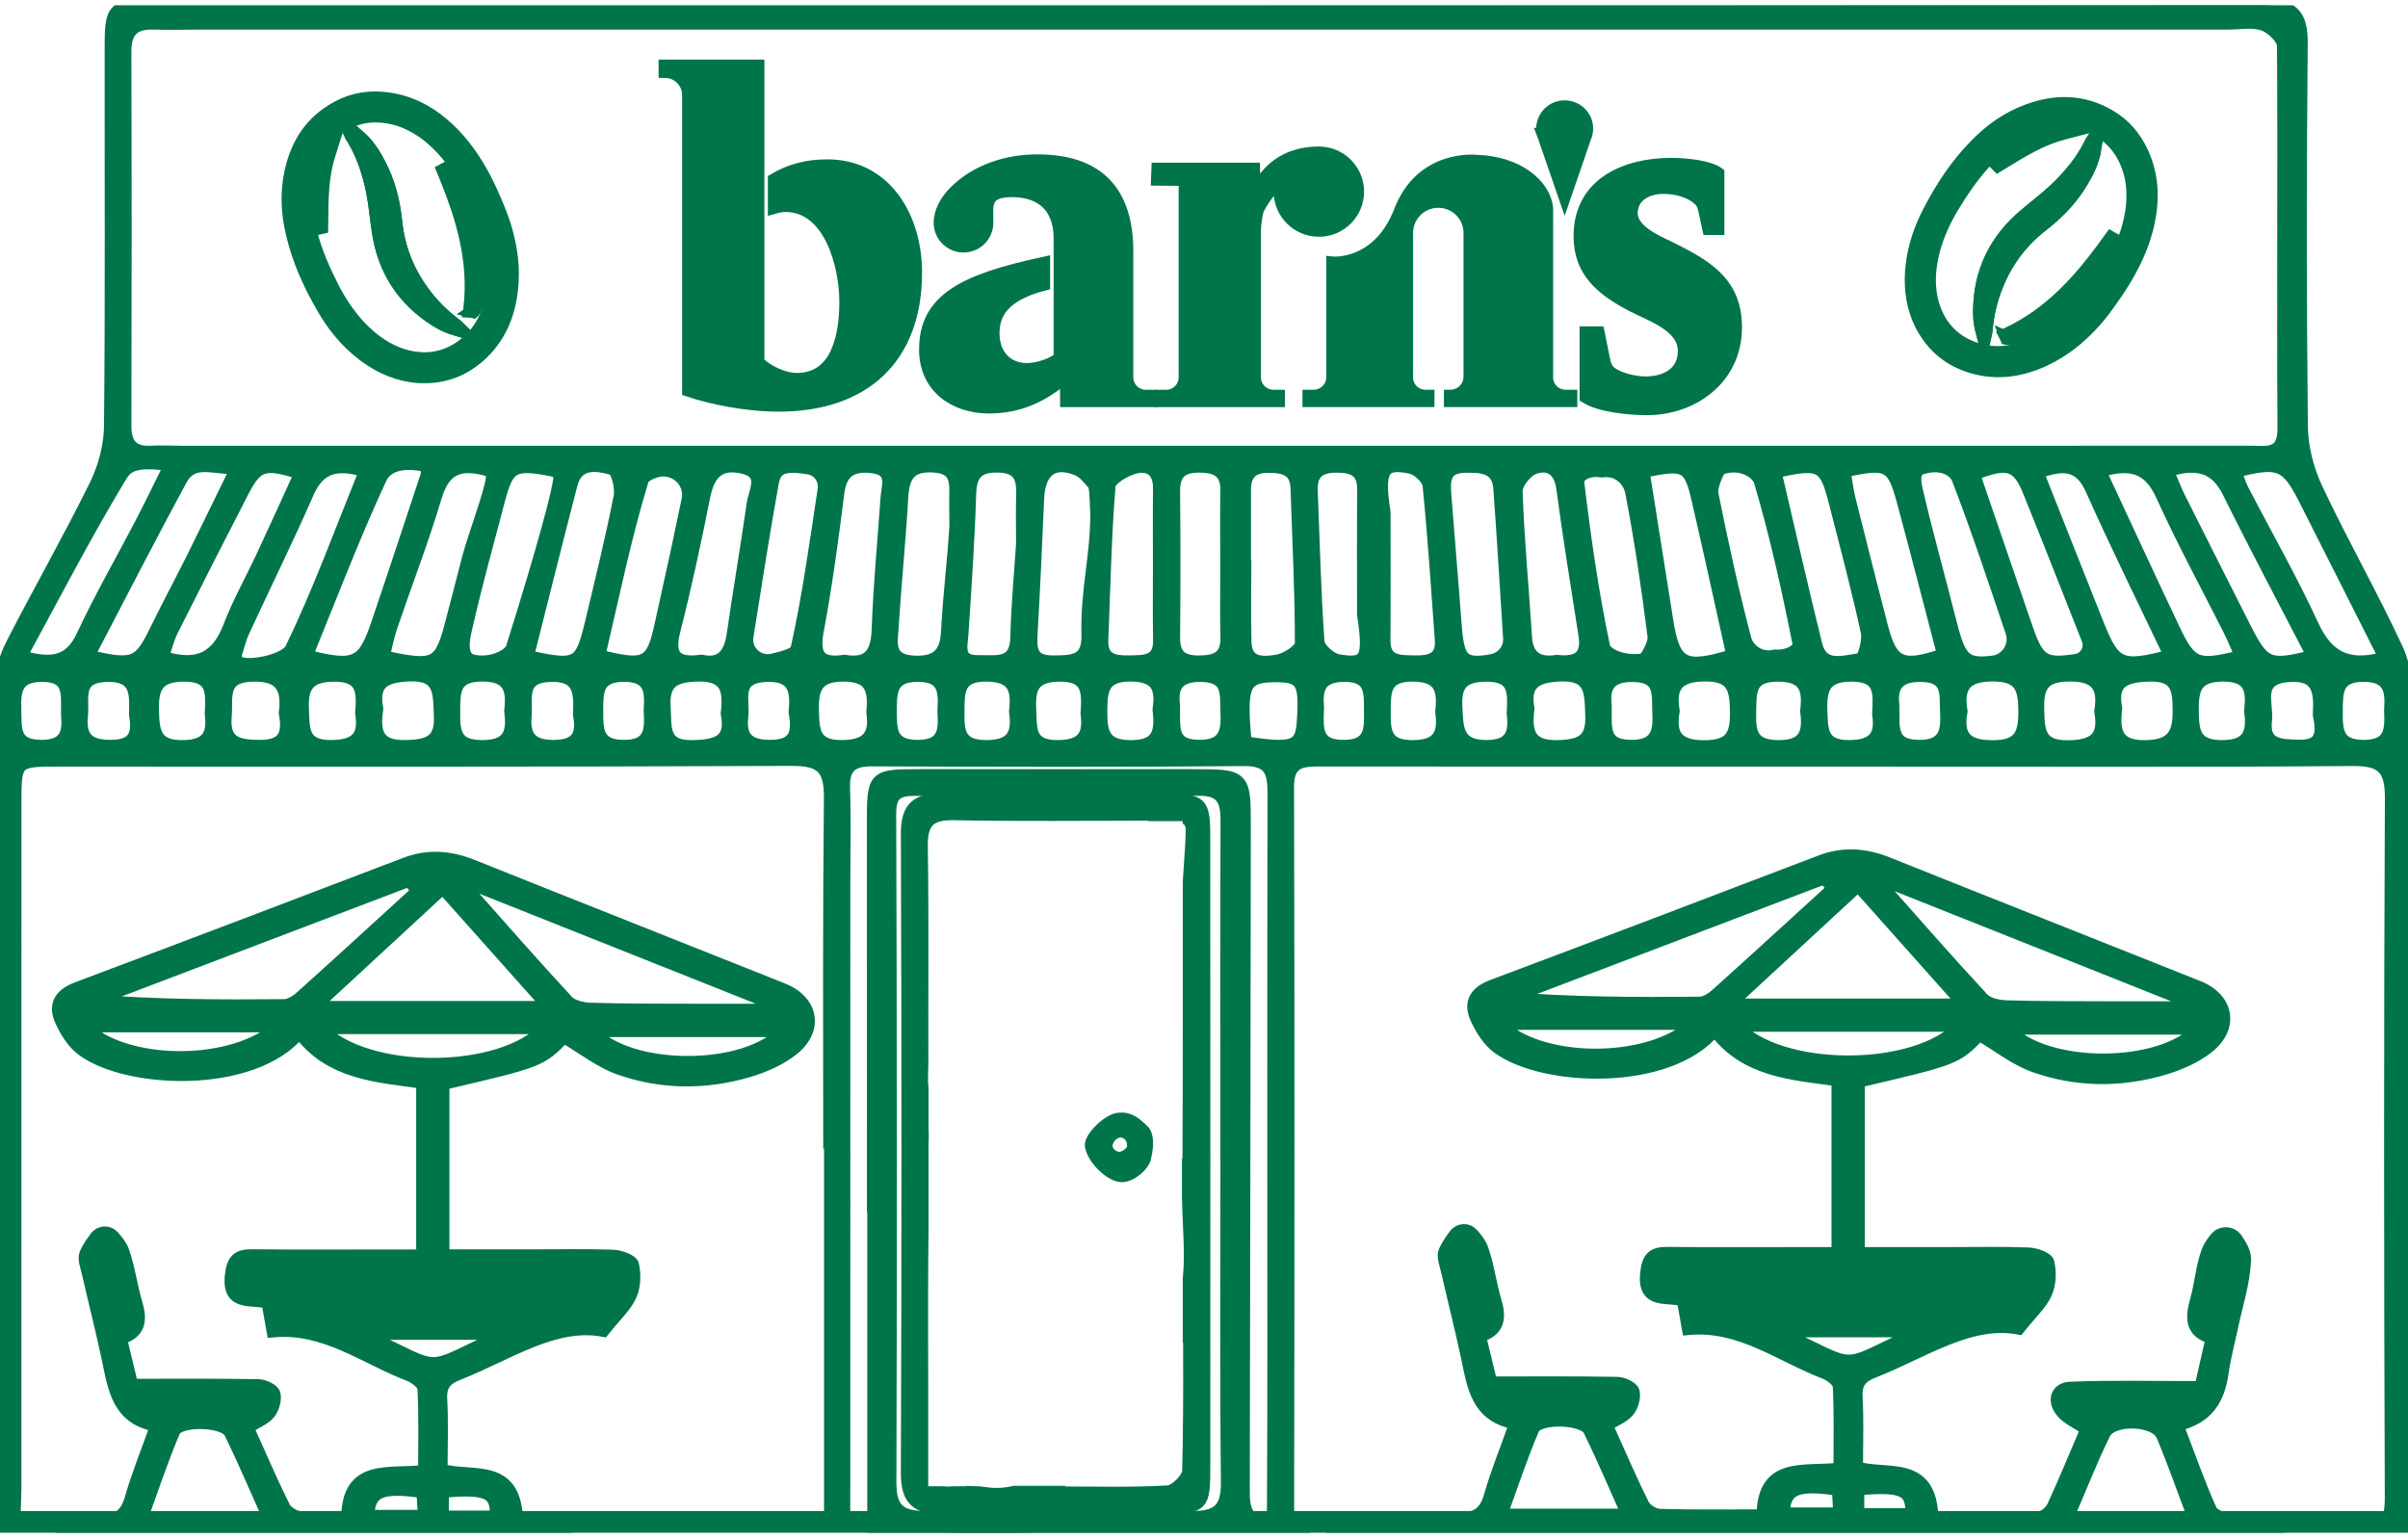 <svg xmlns="http://www.w3.org/2000/svg" width="186" height="119" viewBox="0 0 186 119" fill="none"><g clip-path="url(#clip0_1172_1648)"><path d="M175.979 117.471C174.798 117.464 173.613 117.457 172.432 117.435C171.848 117.425 170.943 117.1 170.75 116.672C169.798 114.553 169.032 112.352 168.155 110.058C170.488 109.548 171.358 108.067 171.641 106.066C171.809 104.875 172.124 103.704 172.375 102.524C172.74 100.786 173.312 99.052 173.38 97.304C173.398 96.787 173.09 96.259 172.736 95.731C172.375 95.189 171.587 95.157 171.172 95.66C170.907 95.984 170.671 96.316 170.535 96.687C170.102 97.868 170.019 99.17 169.676 100.39C169.3 101.724 169.189 102.887 170.878 103.333C170.531 104.853 170.224 106.194 169.998 107.19C166.483 107.19 163.198 107.108 159.919 107.236C158.849 107.279 158.595 108.235 159.289 109.052C159.74 109.584 160.46 109.887 161.197 110.39C160.378 112.309 159.54 114.353 158.617 116.362C158.438 116.747 157.922 117.225 157.55 117.236C154.776 117.311 151.999 117.275 149.229 117.275C149.114 112.773 145.718 114.104 143.402 113.386C143.402 111.549 143.474 109.716 143.373 107.893C143.313 106.797 143.771 106.316 144.719 105.945C148.581 104.429 152.128 101.889 155.929 102.595C156.877 101.407 157.632 100.733 158.012 99.894C158.327 99.202 158.363 98.271 158.184 97.526C158.105 97.194 157.203 96.883 156.662 96.866C154.626 96.791 152.586 96.837 150.546 96.837C148.216 96.837 145.882 96.837 143.545 96.837V83.527C151.065 81.768 151.065 81.768 152.89 79.903C154.375 80.773 155.678 81.825 157.171 82.353C160.431 83.499 163.817 83.523 167.138 82.542C168.334 82.189 169.561 81.654 170.528 80.891C172.475 79.357 172.07 77.163 169.783 76.253C161.802 73.071 153.81 69.914 145.832 66.717C144.096 66.022 142.407 65.879 140.635 66.557C132.192 69.782 123.746 72.999 115.281 76.174C113.989 76.66 113.513 77.459 114.054 78.65C114.43 79.481 114.974 80.359 115.686 80.891C119.183 83.502 128.943 83.859 132.45 79.539C134.819 82.76 138.481 82.928 141.97 83.424V96.837C141.101 96.837 140.403 96.837 139.705 96.837C136.072 96.837 132.439 96.866 128.807 96.823C127.679 96.809 127.325 97.176 127.193 98.335C126.92 100.747 128.814 100.041 130.016 100.419C130.138 101.111 130.256 101.778 130.41 102.631C134.408 102.256 137.489 104.7 140.947 106.03C141.405 106.205 142.049 106.701 142.067 107.076C142.174 109.205 142.121 111.342 142.121 113.483C139.411 113.829 136.201 112.883 136.18 117.097C133.42 117.097 130.815 117.136 128.209 117.061C127.758 117.047 127.107 116.658 126.91 116.262C125.897 114.228 125.006 112.138 124.079 110.087C124.734 109.68 125.371 109.448 125.747 109.002C126.058 108.631 126.262 107.953 126.147 107.507C126.065 107.197 125.364 106.869 124.931 106.862C121.767 106.808 118.603 106.833 115.16 106.833C114.959 106.009 114.637 104.671 114.279 103.194C115.779 102.77 115.865 101.774 115.485 100.512C115.085 99.177 114.927 97.765 114.455 96.459C114.308 96.052 114.022 95.695 113.71 95.346C113.356 94.946 112.726 94.975 112.407 95.399C112.107 95.803 111.817 96.213 111.616 96.662C111.441 97.055 111.681 97.65 111.792 98.139C112.3 100.365 112.869 102.581 113.342 104.814C113.821 107.079 114.104 109.434 117.089 109.922C116.352 112.002 115.632 113.765 115.11 115.588C114.727 116.925 114.018 117.364 112.644 117.328C109.412 117.239 106.176 117.3 102.944 117.3C102.948 117.56 102.948 117.821 102.952 118.081H175.975V117.471H175.979ZM170.775 102.085C170.564 102.042 170.352 101.996 170.141 101.953C170.599 99.834 170.932 98.532 171.39 96.416C171.605 96.463 171.816 96.505 172.031 96.552C171.569 98.667 171.236 99.969 170.775 102.085ZM113.041 96.323C113.238 96.273 113.438 96.227 113.635 96.177C114.165 98.346 114.49 99.748 115.02 101.917C114.802 101.953 114.58 101.992 114.362 102.028C113.853 99.869 113.549 98.482 113.041 96.323ZM116.674 108.16C116.666 108.057 116.663 107.95 116.656 107.846H125.342C125.349 107.95 125.36 108.057 125.367 108.16H116.674ZM115.922 117.047C116.777 114.706 117.497 112.498 118.409 110.376C118.821 109.419 122.318 109.516 122.783 110.472C123.803 112.555 124.709 114.696 125.764 117.047H115.922ZM137.747 116.95C137.797 114.981 138.746 114.567 141.999 115.045C142.031 115.605 142.063 116.201 142.106 116.95H137.747ZM169.901 79.424C167.063 82.707 157.847 82.707 154.995 79.424H169.901ZM145.41 67.934C153.363 71.098 161.315 74.262 169.264 77.43C169.243 77.569 169.225 77.712 169.203 77.851C167.346 77.851 165.485 77.858 163.627 77.851C160.76 77.841 157.89 77.855 155.023 77.776C154.379 77.758 153.538 77.591 153.141 77.163C150.421 74.234 147.794 71.219 145.138 68.23C145.231 68.13 145.32 68.034 145.41 67.934ZM115.754 79.057H130.911C127.518 82.35 118.828 82.307 115.754 79.057ZM132.59 76.852C132.235 77.17 131.72 77.491 131.28 77.495C126.348 77.541 121.412 77.523 116.423 77.127C124.594 74.02 132.765 70.913 140.936 67.805L141.62 68.64C138.613 71.383 135.614 74.134 132.59 76.852ZM143.527 68.383C146.004 71.166 148.771 74.269 151.773 77.637H134.229C134.139 77.498 134.05 77.359 133.961 77.223C137.117 74.305 140.274 71.387 143.527 68.383ZM134.032 79.2H151.516C148.112 82.981 137.421 82.978 134.032 79.2ZM128.832 98.678C128.832 98.546 128.832 98.418 128.832 98.285H156.702C156.702 98.418 156.702 98.546 156.702 98.678H128.832ZM132.228 100.669H154.937C154.937 100.729 154.937 101.207 154.937 101.268H132.228C132.225 101.207 132.225 100.726 132.228 100.669ZM137.217 102.809H148.445C141.573 105.916 144.032 105.934 137.217 102.809ZM147.668 117.004H143.502V115.017C147.003 114.706 147.747 115.067 147.668 117.004ZM159.909 108.385C159.902 108.267 159.894 108.153 159.887 108.035H168.638C168.642 108.153 168.645 108.267 168.649 108.385H159.909ZM159.68 117.261C160.703 114.881 161.526 112.769 162.521 110.743C163.144 109.477 166.498 109.591 167.042 110.879C167.901 112.905 168.62 114.988 169.483 117.264H159.68V117.261Z" fill="#00754A" stroke="#00754A"></path><path d="M60.457 76.439C52.476 73.256 44.484 70.099 36.506 66.903C34.77 66.207 33.081 66.064 31.31 66.742C22.867 69.964 14.42 73.181 5.959 76.356C4.667 76.842 4.191 77.641 4.732 78.832C5.107 79.663 5.651 80.541 6.364 81.073C9.86 83.684 19.62 84.041 23.128 79.721C25.497 82.942 29.159 83.11 32.648 83.606V97.019C31.778 97.019 31.081 97.019 30.383 97.019C26.75 97.019 23.117 97.048 19.484 97.005C18.357 96.991 18.003 97.358 17.87 98.517C17.598 100.929 19.491 100.223 20.694 100.601C20.816 101.293 20.934 101.96 21.088 102.813C25.086 102.438 28.167 104.882 31.625 106.212C32.083 106.387 32.727 106.883 32.745 107.258C32.852 109.387 32.798 111.524 32.798 113.661C30.089 114.007 26.879 113.062 26.857 117.275C24.098 117.275 25.834 117.314 23.228 117.239C22.777 117.225 22.126 116.836 21.929 116.44C20.916 114.407 20.025 112.316 19.098 110.265C19.753 109.858 20.39 109.626 20.766 109.18C21.077 108.809 21.281 108.132 21.166 107.686C21.084 107.375 20.383 107.047 19.95 107.04C16.786 106.986 13.622 107.011 10.179 107.011C9.978 106.187 9.656 104.85 9.298 103.373C10.798 102.948 10.884 101.953 10.505 100.69C10.104 99.356 9.946 97.943 9.474 96.637C9.327 96.231 9.041 95.874 8.729 95.524C8.375 95.125 7.745 95.153 7.427 95.578C7.126 95.981 6.836 96.391 6.636 96.841C6.46 97.233 6.7 97.829 6.811 98.318C7.319 100.544 7.888 102.759 8.361 104.992C8.84 107.258 9.123 109.612 12.108 110.101C11.371 112.181 10.651 113.943 10.129 115.766C9.746 117.104 9.037 117.543 7.663 117.507C6.704 117.482 5.744 117.471 4.785 117.464V118.26H43.654V117.457C42.401 117.457 41.152 117.45 39.899 117.45C39.785 112.948 36.388 114.278 34.073 113.561C34.073 111.724 34.144 109.89 34.044 108.067C33.983 106.972 34.441 106.491 35.39 106.12C39.252 104.603 42.798 102.063 46.599 102.77C47.548 101.582 48.303 100.908 48.682 100.069C48.997 99.377 49.033 98.446 48.854 97.701C48.775 97.369 47.873 97.058 47.333 97.04C45.297 96.966 43.253 97.012 41.216 97.012C38.886 97.012 36.553 97.012 34.216 97.012V83.705C41.735 81.947 41.735 81.947 43.561 80.081C45.042 80.951 46.349 82.004 47.841 82.532C51.102 83.677 54.488 83.702 57.809 82.721C59.004 82.368 60.232 81.832 61.198 81.069C63.149 79.542 62.741 77.352 60.457 76.439ZM8.056 96.513C8.253 96.463 8.454 96.416 8.651 96.366C9.18 98.535 9.506 99.937 10.036 102.106C9.817 102.142 9.595 102.181 9.377 102.217C8.869 100.059 8.565 98.671 8.056 96.513ZM11.689 108.349C11.682 108.246 11.678 108.139 11.671 108.035H20.358C20.365 108.139 20.376 108.246 20.383 108.349H11.689ZM10.938 117.236C11.793 114.895 12.512 112.687 13.425 110.565C13.837 109.609 17.333 109.705 17.799 110.661C18.819 112.744 19.724 114.885 20.78 117.236H10.938ZM28.418 117.139C28.468 115.17 29.416 114.756 32.67 115.234C32.702 115.794 32.734 116.39 32.777 117.139H28.418ZM34.173 115.206C37.673 114.895 38.418 115.256 38.339 117.193H34.173V115.206ZM6.428 79.246H21.582C18.189 82.539 9.499 82.496 6.428 79.246ZM23.26 77.041C22.906 77.359 22.391 77.68 21.95 77.684C17.018 77.73 12.083 77.712 7.094 77.316C15.265 74.209 23.436 71.102 31.607 67.995L32.29 68.829C29.284 71.573 26.288 74.323 23.26 77.041ZM27.892 102.998H39.119C32.247 106.105 34.703 106.123 27.892 102.998ZM45.608 101.457H22.899C22.899 101.396 22.899 100.918 22.899 100.858H45.608C45.608 100.915 45.608 101.396 45.608 101.457ZM47.376 98.471V98.863H19.506C19.506 98.731 19.506 98.603 19.506 98.471H47.376ZM24.706 79.385H42.19C38.786 83.17 28.092 83.167 24.706 79.385ZM24.903 77.826C24.814 77.687 24.724 77.548 24.635 77.412C27.791 74.494 30.948 71.576 34.202 68.572C36.678 71.355 39.445 74.459 42.448 77.826H24.903ZM35.812 68.419C35.901 68.319 35.995 68.223 36.084 68.123C44.037 71.287 51.989 74.451 59.938 77.619L59.878 78.04C58.02 78.04 56.159 78.047 54.301 78.04C51.435 78.03 48.564 78.044 45.697 77.965C45.053 77.948 44.212 77.78 43.815 77.352C41.095 74.423 38.468 71.405 35.812 68.419ZM45.669 79.614H60.575C57.737 82.892 48.521 82.896 45.669 79.614Z" fill="#00754A" stroke="#00754A"></path><path d="M129.397 19.363C128.348 18.803 126.004 18.004 126.004 16.466C126.004 15.139 127.196 14.479 128.452 14.479C129.329 14.479 130.342 14.69 131.076 15.246C131.426 15.525 131.566 15.735 131.67 16.188L131.985 17.654H132.697V13.395C132.021 12.906 130.342 12.696 129.082 12.696C125.686 12.696 122.046 14.126 122.046 18.243C122.046 20.997 123.76 22.36 126.072 23.58C127.543 24.347 130.099 25.15 130.099 27.105C130.099 28.956 128.524 29.58 127.089 29.58C126.283 29.58 125.095 29.302 124.465 28.849C124.011 28.535 123.939 28.15 123.8 27.454L123.449 25.71H122.511V30.665C123.553 31.328 125.721 31.571 127.228 31.571C130.729 31.571 134.054 29.234 134.054 25.292C134.054 21.978 131.985 20.687 129.397 19.363Z" fill="#00754A" stroke="#00754A"></path><path d="M63.897 12.81C62.336 12.81 61.048 13.156 59.813 13.88V16.013C60.099 15.931 60.393 15.878 60.676 15.878C64.14 15.878 65.332 20.519 65.332 23.309C65.332 25.856 64.738 29.309 61.553 29.309C60.54 29.309 59.244 28.717 58.543 27.986V18.461V16.68V14.761V13.063V5.101H51.37V5.518C52.376 5.525 53.188 6.342 53.188 7.345V30.151C54.938 30.743 57.633 31.3 60.153 31.3C66.592 31.3 70.722 27.775 70.722 21.043C70.722 16.891 68.449 12.81 63.897 12.81Z" fill="#00754A" stroke="#00754A"></path><path d="M87.039 29.145V19.402C87.039 14.833 84.799 12.425 80.142 12.425C77.87 12.425 75.489 13.124 73.772 14.833C73.106 15.496 72.615 16.367 72.615 17.205C72.615 17.212 72.619 17.219 72.619 17.223C72.626 18.207 73.431 19.006 74.423 19.006C75.421 19.006 76.227 18.2 76.227 17.209C76.227 17.183 76.223 17.155 76.223 17.13L76.227 17.126C76.227 17.126 76.212 16.399 76.227 16.07C76.288 15.175 76.756 14.729 78.177 14.729C80.139 14.729 81.828 15.678 81.882 18.3C81.882 18.339 81.885 18.375 81.885 18.411V20.066V21.671V27.672C81.291 28.16 80.203 28.546 79.33 28.546C77.719 28.546 76.706 27.393 76.706 25.756C76.706 24.204 77.462 22.791 80.615 21.957V20.337C74.419 21.686 71.492 23.152 71.492 27.012C71.492 29.909 73.768 31.443 76.391 31.443C78.664 31.443 80.486 30.604 82.132 29.209H82.376L82.383 30.954H88.868V30.611H88.507C87.701 30.611 87.039 29.955 87.039 29.145Z" fill="#00754A" stroke="#00754A"></path><path d="M119.469 29.156V16.063C119.272 14.329 117.293 12.571 114.065 12.46C114.065 12.46 109.852 11.95 108.17 16.299C106.488 20.648 102.948 20.316 102.948 20.316V29.124C102.948 29.944 102.282 30.608 101.455 30.608H101.105V30.947H110.303V30.608H110.102C109.297 30.608 108.649 29.959 108.649 29.156V17.993C108.649 16.645 109.748 15.553 111.097 15.553C112.45 15.553 113.546 16.645 113.546 17.993V29.099C113.546 29.933 112.866 30.608 112.032 30.608V30.947H121.337V30.608H120.929C120.124 30.611 119.469 29.959 119.469 29.156Z" fill="#00754A" stroke="#00754A"></path><path d="M120.858 8.251C119.92 8.251 119.158 9.007 119.158 9.945C119.158 10.091 119.179 10.238 119.215 10.373H119.211L119.218 10.391C119.24 10.466 119.265 10.541 119.297 10.612L120.858 15.139L122.404 10.637C122.447 10.541 122.482 10.441 122.508 10.341L122.511 10.338C122.543 10.209 122.561 10.077 122.561 9.942C122.558 9.007 121.795 8.251 120.858 8.251Z" fill="#00754A" stroke="#00754A"></path><path d="M104.866 14.804C104.866 13.156 103.524 11.818 101.874 11.818C99.909 11.818 98.363 12.635 97.408 14.183C97.182 14.547 97.007 14.922 96.871 15.286L96.828 13.067H89.437L89.408 13.844L91.541 13.859V29.149C91.541 29.959 90.883 30.611 90.074 30.611H89.705V30.95H98.753V30.611H98.37C97.554 30.611 96.896 29.951 96.896 29.142V17.858C96.896 17.779 96.903 17.076 97.125 16.199C97.49 15.471 98.098 14.533 99.043 13.852C98.943 14.151 98.882 14.472 98.882 14.808C98.882 16.456 100.224 17.79 101.878 17.79C103.528 17.79 104.866 16.452 104.866 14.804Z" fill="#00754A" stroke="#00754A"></path><path d="M184.715 61.641C184.629 79.653 184.637 97.661 184.708 115.673C184.712 116.554 184.601 117.207 184.332 117.675H185.968C186.004 117.164 186.004 116.515 185.997 115.691C185.925 103.612 185.778 91.529 185.76 79.45C185.75 71.227 185.95 63.004 185.95 54.784C185.95 53.222 185.76 51.513 185.116 50.122C183.173 45.933 180.871 41.913 178.91 37.736C178.216 36.262 177.779 34.521 177.765 32.898C177.661 23.045 177.665 13.191 177.754 3.342C177.775 1.141 177.056 0.409 174.83 0.409C120.464 0.456 66.098 0.445 11.736 0.452C8.769 0.452 8.583 0.641 8.583 3.599C8.572 13.373 8.633 23.152 8.533 32.923C8.518 34.461 8.071 36.119 7.387 37.507C5.347 41.649 3.053 45.666 0.945 49.776C0.473 50.696 0.133 51.791 0.104 52.815C0.007 56.268 0.082 59.725 0.079 63.178C0.065 80.413 0.061 97.647 0.011 114.881C0.007 115.477 0.007 117.204 0.014 117.657H1.11C1.06 117.268 1.153 115.602 1.153 115.192C1.153 97.497 1.153 79.803 1.156 62.112C1.156 58.726 1.163 58.719 4.642 58.719C23.475 58.716 42.305 58.751 61.138 58.666C63.493 58.655 64.165 59.351 64.14 61.676C64.051 70.527 64.076 79.378 64.087 88.229H64.151V117.757H65.178C65.186 109.455 65.182 76.535 65.182 68.234C65.182 65.772 65.239 63.307 65.16 60.845C65.11 59.229 65.794 58.694 67.362 58.701C76.936 58.74 86.51 58.769 96.08 58.68C98.242 58.658 98.41 59.732 98.406 61.409C98.374 75.643 98.392 89.881 98.392 104.115C98.392 108.271 98.385 112.427 98.363 116.579C98.36 116.943 98.231 117.307 98.131 117.824C96.159 117.65 96.033 116.454 96.037 115.145C96.069 98.064 96.098 80.98 96.116 63.899C96.119 59.925 96.105 59.921 92.179 59.918C85.153 59.914 78.127 59.914 71.102 59.918C67.465 59.918 67.458 59.925 67.458 63.66C67.455 73.485 67.458 83.313 67.462 93.141H67.49V118.359H68.561C68.761 118.342 68.961 118.324 69.18 118.313C69.795 118.274 70.418 118.26 71.034 118.292C76.624 118.606 82.225 118.235 87.827 118.285V118.163H100.074C99.659 117.842 99.462 117.3 99.462 116.433C99.494 97.882 99.501 79.335 99.455 60.785C99.448 58.651 100.715 58.712 102.189 58.712C116.398 58.723 130.607 58.719 144.812 58.719C157.089 58.719 169.368 58.773 181.644 58.676C183.928 58.644 184.726 59.261 184.715 61.641ZM91.989 117.225C85.196 117.118 78.403 117.125 71.61 117.221C69.563 117.25 68.732 116.69 68.74 114.503C68.8 97.279 68.782 80.056 68.725 62.832C68.722 61.334 69.323 60.981 70.633 60.984C77.966 61.009 85.3 61.031 92.633 60.977C94.484 60.963 94.784 61.916 94.777 63.446C94.745 71.986 94.763 80.53 94.763 89.071H94.77C94.77 97.536 94.716 106.002 94.806 114.464C94.831 116.586 94.097 117.257 91.989 117.225ZM11.829 1.786C13.139 1.822 14.452 1.786 15.766 1.786C41.549 1.786 67.333 1.786 93.117 1.786C119.44 1.786 145.764 1.786 172.088 1.786C173.015 1.786 174.017 1.59 174.841 1.883C175.492 2.115 176.376 2.96 176.38 3.538C176.451 13.384 176.351 23.234 176.419 33.08C176.433 35.26 175.091 34.931 173.821 34.931C159.461 34.942 145.106 34.935 130.747 34.935C91.839 34.935 52.934 34.935 14.03 34.935C13.257 34.935 12.484 34.889 11.714 34.931C10.229 35.017 9.642 34.339 9.649 32.873C9.674 23.255 9.678 13.637 9.646 4.02C9.635 2.461 10.254 1.744 11.829 1.786ZM156.763 38.003C158.273 41.738 159.744 45.491 161.283 49.387C161.562 50.093 161.122 50.899 160.367 51.017C157.665 51.442 157.35 50.953 156.369 48.085C155.063 44.26 153.749 40.436 152.443 36.626C155.109 35.574 155.879 35.82 156.763 38.003ZM96.13 43.6C96.13 41.678 96.134 39.751 96.13 37.828C96.126 36.583 96.731 36.02 97.988 36.027C99.201 36.03 100.139 36.262 100.185 37.743C100.31 41.738 100.525 45.737 100.518 49.733C100.518 50.197 99.398 50.931 98.71 51.056C97.626 51.249 96.216 51.367 96.169 49.604C96.112 47.607 96.155 45.602 96.155 43.604C96.144 43.6 96.137 43.6 96.13 43.6ZM90.654 37.96C90.643 36.608 91.202 36.02 92.576 36.012C93.958 36.002 94.799 36.394 94.766 37.946C94.727 39.862 94.756 41.777 94.756 43.693C94.759 45.534 94.724 47.371 94.77 49.212C94.809 50.775 93.965 51.135 92.587 51.135C91.216 51.135 90.64 50.603 90.654 49.226C90.69 45.47 90.686 41.713 90.654 37.96ZM89.555 43.69C89.559 45.602 89.527 47.514 89.566 49.426C89.605 51.167 88.421 51.103 87.225 51.128C86.023 51.153 85.049 50.967 85.11 49.437C85.271 45.466 85.346 41.488 85.668 37.532C85.715 36.983 86.91 36.283 87.683 36.091C88.818 35.809 89.58 36.405 89.562 37.725C89.537 39.712 89.555 41.699 89.555 43.69ZM33.028 36.583C32.412 38.445 31.8 40.308 31.181 42.166C30.505 44.2 29.828 46.233 29.137 48.263C28.096 51.32 27.419 51.645 23.658 50.675C25.54 46.055 27.301 41.428 29.381 36.944C29.703 36.251 30.544 35.549 32.584 35.895C33.35 36.023 32.881 36.351 33.028 36.583ZM3.121 57.653C0.952 57.617 1.196 56.211 1.145 54.834C1.092 53.315 1.249 52.159 3.289 52.176C5.501 52.198 5.193 53.643 5.211 55.198C5.333 56.518 5.19 57.688 3.121 57.653ZM1.582 50.714C4.173 45.955 6.525 41.399 9.163 37.015C9.628 36.244 9.936 35.563 12.409 35.806C13.49 35.802 12.999 36.237 12.888 36.494C12.219 37.835 11.568 39.191 10.873 40.522C9.384 43.379 7.767 46.18 6.407 49.098C5.451 51.16 4.041 51.442 1.582 50.714ZM8.719 57.649C6.947 57.706 6.102 57.117 6.292 55.291C6.432 53.95 5.78 52.269 8.203 52.18C10.623 52.091 10.505 53.614 10.465 55.173C10.691 56.582 10.54 57.588 8.719 57.649ZM6.797 50.689C9.252 45.998 11.55 41.492 13.962 37.047C14.889 35.335 16.457 36.191 18.311 36.134C17.04 38.731 15.991 40.914 14.911 43.083C13.987 44.938 13.003 46.768 12.094 48.63C10.773 51.331 10.369 51.524 6.797 50.689ZM14.173 57.674C11.883 57.72 11.815 56.465 11.779 54.766C11.743 52.961 12.284 52.155 14.252 52.159C16.55 52.162 16.385 53.571 16.314 55.134C16.503 56.664 16.163 57.631 14.173 57.674ZM12.538 50.767C12.77 50.097 12.946 49.351 13.278 48.684C15.068 45.113 16.883 41.553 18.712 38.003C19.825 35.841 20.397 35.648 23.235 36.551C22.244 38.717 21.278 40.857 20.283 42.987C19.438 44.795 18.447 46.551 17.734 48.409C16.832 50.757 15.347 51.67 12.538 50.767ZM20.122 57.653C18.439 57.653 17.212 57.46 17.398 55.341C17.527 53.878 16.983 52.226 19.502 52.159C21.858 52.094 22.258 53.261 22.033 55.087C22.33 56.679 22.015 57.653 20.122 57.653ZM18.447 51.213C18.3 50.999 18.264 50.989 18.117 50.775C18.336 50.097 18.493 49.387 18.79 48.745C20.433 45.184 22.176 41.667 23.747 38.078C24.595 36.137 25.891 35.652 28.235 36.376C26.324 41.103 24.645 45.723 22.516 50.122C22.094 50.985 19.438 51.606 18.447 51.213ZM25.544 57.667C23.282 57.667 23.436 56.286 23.361 54.77C23.271 52.944 23.883 52.159 25.848 52.162C28.128 52.166 28.049 53.532 27.931 55.091C28.239 56.935 27.509 57.667 25.544 57.667ZM31.374 57.67C29.026 57.742 28.858 56.454 29.105 54.766C28.733 52.747 29.66 52.237 31.535 52.144C34.069 52.02 33.926 53.496 34.012 55.227C34.119 57.267 33.157 57.62 31.374 57.67ZM29.602 50.735C29.799 49.954 29.942 49.162 30.2 48.409C31.338 45.059 32.62 41.752 33.633 38.363C34.295 36.141 35.544 35.634 37.877 36.355C38.636 36.305 36.728 40.978 36.149 43.258C35.751 44.824 35.333 46.383 34.932 47.949C34.041 51.42 33.679 51.627 29.602 50.735ZM37.19 57.67C35.121 57.653 35.035 56.532 35.046 55.005C35.057 53.454 34.989 52.151 37.24 52.151C39.42 52.151 39.635 53.293 39.445 54.952C39.681 56.65 39.316 57.692 37.19 57.67ZM36.453 51.038C35.54 50.775 35.769 49.44 35.927 48.748C36.685 45.38 37.609 42.052 38.489 38.713C39.202 36.009 39.584 35.691 42.73 36.323C43.045 36.387 43.282 36.676 43.239 36.997C42.956 39.077 40.783 46.19 39.574 50.047C39.388 50.646 37.877 51.417 36.453 51.038ZM42.773 57.66C41.005 57.67 40.426 56.896 40.565 55.291C40.68 53.935 40.075 52.269 42.487 52.18C44.892 52.091 44.813 53.593 44.756 55.202C45.06 56.782 44.624 57.645 42.773 57.66ZM40.737 50.717C41.886 46.176 42.974 41.788 44.112 37.414C44.581 35.606 46.109 35.87 47.312 36.198C47.695 36.301 48.031 37.682 47.892 38.381C47.258 41.62 46.464 44.831 45.698 48.045C44.892 51.417 44.613 51.574 40.737 50.717ZM48.178 57.656C46.059 57.649 46.098 56.375 46.095 54.909C46.095 53.439 46.081 52.173 48.189 52.173C50.325 52.173 50.307 53.457 50.218 54.856C50.304 56.393 50.307 57.663 48.178 57.656ZM46.252 50.664C47.319 46.144 48.246 41.563 49.599 37.115C49.688 36.815 50.064 36.601 50.558 36.426C51.997 35.913 53.453 37.133 53.142 38.624C52.866 39.947 52.591 41.271 52.308 42.591C51.904 44.467 51.474 46.34 51.07 48.217C50.404 51.317 49.892 51.609 46.252 50.664ZM53.55 57.674C51.088 57.742 51.406 56.211 51.302 54.649C51.17 52.683 52.04 52.201 53.872 52.151C56.191 52.087 56.381 53.35 56.17 55.116C56.592 57.246 55.45 57.624 53.55 57.674ZM54.187 51.074C52.179 51.349 51.564 50.66 52.05 48.741C52.916 45.331 53.661 41.888 54.345 38.435C54.677 36.751 55.368 35.702 57.247 36.066C59.291 36.458 58.31 37.917 58.163 38.984C57.694 42.316 57.115 45.634 56.639 48.962C56.42 50.511 55.783 51.42 54.187 51.074ZM59.541 57.653C57.831 57.67 57.104 57.028 57.301 55.362C57.455 54.064 56.657 52.319 59.108 52.184C61.46 52.055 61.563 53.439 61.413 55.023C61.703 56.629 61.463 57.635 59.541 57.653ZM59.688 50.989C58.557 51.256 57.519 50.3 57.702 49.158C58.335 45.195 58.944 41.228 59.66 37.282C59.867 36.127 60.515 35.827 62.458 36.148C63.242 36.276 63.775 37.022 63.657 37.803C63.035 41.913 62.469 46.058 61.563 50.129C61.471 50.532 60.619 50.767 59.688 50.989ZM65.028 57.67C62.82 57.688 62.795 56.443 62.755 54.838C62.712 53.068 63.153 52.144 65.193 52.155C67.372 52.166 67.573 53.361 67.419 55.045C67.68 56.828 67.029 57.656 65.028 57.67ZM68.507 38.538C68.271 41.899 67.949 45.259 67.83 48.623C67.766 50.464 67.161 51.402 65.236 51.081C63.324 51.367 62.77 50.66 63.128 48.745C63.79 45.209 64.273 41.635 64.72 38.06C64.935 36.334 65.88 35.866 67.408 36.059C69.126 36.28 68.579 37.521 68.507 38.538ZM70.855 57.656C68.74 57.645 68.779 56.365 68.775 54.902C68.772 53.418 68.8 52.173 70.891 52.173C73.031 52.173 72.984 53.479 72.909 54.948C73.006 56.418 72.97 57.667 70.855 57.656ZM73.832 40.657C73.629 43.861 73.356 45.694 73.178 48.898C73.081 50.639 72.225 51.26 70.49 51.138C68.525 50.999 68.84 49.644 68.911 48.477C69.119 45.124 69.466 41.777 69.656 38.42C69.749 36.769 70.257 35.88 72.132 36.002C74.04 36.123 73.822 37.379 73.822 38.602C73.822 38.831 73.822 39.063 73.822 39.291C73.811 39.291 73.847 40.657 73.832 40.657ZM76.152 57.67C74.076 57.66 73.979 56.543 73.997 55.005C74.015 53.45 73.936 52.137 76.209 52.155C78.367 52.173 78.643 53.275 78.439 54.966C78.693 56.696 78.249 57.681 76.152 57.67ZM78.993 38.249C78.951 39.394 78.983 40.543 78.983 42.031C78.84 44.214 78.6 46.729 78.539 49.251C78.485 51.452 76.982 51.081 75.626 51.11C73.843 51.145 74.244 49.975 74.312 48.894C74.545 45.309 74.792 41.72 74.903 38.132C74.953 36.544 75.568 35.973 77.136 36.009C78.747 36.041 79.04 36.926 78.993 38.249ZM81.803 57.67C79.348 57.727 79.616 56.225 79.537 54.652C79.455 52.929 79.989 52.173 81.868 52.159C84.169 52.141 84.054 53.539 83.965 55.116C84.162 56.682 83.797 57.627 81.803 57.67ZM84.033 49.051C84.09 51.156 82.809 51.124 81.316 51.131C79.577 51.142 79.577 50.104 79.652 48.83C79.856 45.388 79.999 41.945 80.153 38.499C80.232 36.754 81.005 35.552 82.848 36.116C83.682 36.369 83.818 36.651 84.502 37.397C84.648 37.711 84.648 38.171 84.716 39.655C84.716 43.105 83.94 45.609 84.033 49.051ZM87.358 57.674C85.239 57.677 85.021 56.604 85.031 54.941C85.042 53.329 85.139 52.159 87.3 52.151C89.434 52.144 89.766 53.19 89.527 54.798C89.724 56.518 89.537 57.674 87.358 57.674ZM92.551 57.649C90.307 57.606 90.708 56.104 90.64 54.42C90.489 53.168 90.829 52.13 92.834 52.18C95.035 52.233 94.698 53.7 94.77 55.055C94.859 56.647 94.552 57.692 92.551 57.649ZM100.672 55.701C100.536 57.724 99.953 57.952 96.187 57.385C95.765 52.929 96.055 52.251 98.328 52.205C100.575 52.166 100.879 52.619 100.672 55.701ZM103.277 36.016C104.548 36.023 105.346 36.373 105.332 37.821C105.303 41.032 105.321 44.242 105.321 47.457C105.836 50.924 105.554 51.417 103.356 51.035C102.751 50.931 101.846 50.122 101.806 49.583C101.527 45.691 101.445 41.781 101.284 37.882C101.234 36.476 101.957 36.005 103.277 36.016ZM103.836 57.656C101.513 57.685 101.728 56.204 101.771 54.659C101.66 53.282 101.842 52.209 103.764 52.176C106.094 52.134 105.826 53.646 105.858 55.105C105.887 56.529 105.772 57.631 103.836 57.656ZM106.91 39.583C106.395 36.262 106.806 35.638 108.99 36.105C109.548 36.227 110.328 36.972 110.382 37.493C110.783 41.449 111.03 45.423 111.327 49.39C111.441 50.917 110.504 51.153 109.272 51.128C108.07 51.106 106.889 51.174 106.903 49.44C106.928 46.158 106.91 42.869 106.91 39.583ZM109.065 57.674C106.982 57.66 106.917 56.518 106.924 54.995C106.928 53.425 106.885 52.141 109.14 52.155C111.316 52.166 111.545 53.307 111.359 54.973C111.606 56.707 111.162 57.688 109.065 57.674ZM111.606 38.267C111.516 37.126 111.513 36.062 113.127 36.027C114.444 35.998 115.722 36.037 115.847 37.736C116.13 41.599 116.359 45.47 116.602 49.301C116.656 50.15 116.048 50.885 115.206 51.035C112.834 51.467 112.587 50.856 112.372 47.899C112.136 44.688 111.856 41.478 111.606 38.267ZM114.763 57.667C112.461 57.642 112.544 56.186 112.458 54.581C112.365 52.822 113.002 52.173 114.816 52.162C117.107 52.148 116.953 53.564 116.881 55.134C117.075 56.647 116.753 57.688 114.763 57.667ZM117.11 37.957C117.089 37.34 117.884 36.344 118.51 36.13C119.666 35.734 120.514 36.273 120.707 37.7C121.219 41.496 121.828 45.281 122.425 49.066C122.701 50.81 121.795 51.256 120.253 51.092C118.811 51.306 117.934 50.817 117.833 49.187C117.601 45.445 117.236 41.703 117.11 37.957ZM120.342 57.674C118.027 57.738 117.812 56.486 118.023 54.727C117.697 52.826 118.546 52.237 120.453 52.148C122.962 52.03 122.873 53.45 122.948 55.202C123.037 57.196 122.161 57.624 120.342 57.674ZM121.874 37.272C121.821 36.815 122.475 36.198 123.739 36.383C125.06 36.198 125.865 37.15 126.033 38.021C126.745 41.703 127.289 45.423 127.758 49.144C127.833 49.74 127.135 50.942 126.935 50.974C125.335 51.227 123.989 50.528 123.871 49.972C122.984 45.78 122.382 41.528 121.874 37.272ZM125.904 57.653C123.674 57.599 124.032 56.122 123.993 54.495C123.832 53.154 124.204 52.134 126.198 52.184C128.41 52.237 128.052 53.718 128.13 55.066C128.223 56.664 127.901 57.699 125.904 57.653ZM126.921 36.423C130.163 35.72 130.539 35.913 131.158 38.592C132.085 42.609 132.962 46.64 133.853 50.642C130.024 51.816 129.286 51.385 128.732 47.853C128.138 44.078 127.536 40.311 126.921 36.423ZM131.695 57.681C129.583 57.695 128.907 56.857 129.243 54.931C128.925 53.018 129.558 52.159 131.684 52.144C133.95 52.127 134.104 53.282 134.125 55.03C134.147 56.807 133.717 57.667 131.695 57.681ZM132.239 38.156C132.117 37.539 132.769 36.234 132.876 36.194C134.573 35.577 135.79 36.569 135.969 37.175C137.189 41.292 138.12 45.502 138.957 49.718C139.05 50.186 138.18 50.742 137.103 50.678C135.954 50.971 134.999 50.189 134.787 49.39C133.81 45.68 132.987 41.924 132.239 38.156ZM137.336 57.674C135.31 57.656 135.11 56.621 135.152 55.048C135.195 53.539 135.009 52.166 137.304 52.159C139.451 52.151 139.759 53.222 139.548 54.906C139.769 56.582 139.501 57.692 137.336 57.674ZM137.107 36.444C140.614 35.648 141.008 35.859 141.742 38.738C142.601 42.088 143.492 45.43 144.229 48.809C144.379 49.49 143.964 50.928 143.703 50.956C142.45 51.085 140.747 51.784 140.253 49.783C139.168 45.398 138.17 40.992 137.107 36.444ZM142.887 57.67C140.643 57.702 140.704 56.397 140.65 54.827C140.589 53.061 141.015 52.137 143.069 52.159C145.414 52.18 145.167 53.646 145.109 55.166C145.36 56.825 144.809 57.642 142.887 57.67ZM142.833 38.563C142.654 37.846 142.572 37.108 142.45 36.391C145.775 35.641 146.23 35.852 146.985 38.635C148.066 42.616 149.086 46.611 150.127 50.582C146.888 51.698 146.076 51.302 145.324 48.374C144.48 45.109 143.649 41.838 142.833 38.563ZM148.134 57.653C145.908 57.599 146.258 56.118 146.212 54.467C146.058 53.147 146.444 52.137 148.431 52.18C150.65 52.23 150.274 53.718 150.356 55.062C150.449 56.661 150.138 57.702 148.134 57.653ZM148.076 38.085C147.94 37.5 147.626 36.348 148.484 36.137C150.124 35.659 151.036 36.419 151.248 36.965C152.751 40.861 154.061 44.828 155.403 48.809C155.761 49.865 155.059 51.003 153.946 51.145C151.573 51.449 151.319 50.771 150.525 47.653C149.719 44.464 148.825 41.292 148.076 38.085ZM153.957 57.681C151.867 57.692 151.119 56.914 151.477 54.952C151.165 53.04 151.77 52.155 153.917 52.144C156.151 52.134 156.398 53.218 156.401 55.013C156.401 56.782 155.99 57.67 153.957 57.681ZM159.787 57.685C157.457 57.72 157.443 56.472 157.4 54.773C157.353 52.965 157.84 52.159 159.844 52.148C161.999 52.134 162.575 53.065 162.267 54.959C162.622 56.921 161.856 57.653 159.787 57.685ZM162.017 48.231C160.489 44.399 158.978 40.565 157.364 36.49C159.419 35.752 160.696 35.823 161.58 37.807C163.506 42.12 165.603 46.358 167.654 50.671C163.821 51.681 163.302 51.445 162.017 48.231ZM165.7 57.677C163.388 57.706 163.237 56.44 163.42 54.699C163.026 52.601 164.161 52.198 166.043 52.155C168.202 52.105 168.309 53.264 168.32 54.898C168.338 56.775 167.772 57.653 165.7 57.677ZM167.887 48.602C165.986 44.596 164.132 40.568 162.182 36.387C164.805 35.57 166.111 36.248 167.049 38.328C168.635 41.831 170.481 45.213 172.21 48.648C172.543 49.312 172.818 50 173.137 50.71C169.701 51.584 169.214 51.402 167.887 48.602ZM171.62 57.674C169.461 57.67 169.358 56.5 169.34 54.891C169.322 53.222 169.576 52.173 171.673 52.155C173.881 52.137 174.021 53.325 173.842 54.906C174.071 56.625 173.738 57.677 171.62 57.674ZM173.423 48.595C171.723 45.238 170.027 41.881 168.341 38.513C168.008 37.85 167.747 37.154 167.403 36.351C169.619 35.681 171.133 35.934 172.164 38.024C174.261 42.266 176.491 46.447 178.685 50.692C175.288 51.577 174.837 51.388 173.423 48.595ZM177.514 57.642C176.097 57.599 174.769 57.581 174.995 55.655C175.148 54.331 174.132 52.423 176.72 52.194C179.207 51.977 179.239 53.532 179.146 55.216C179.44 56.611 179.425 57.702 177.514 57.642ZM178.602 48.302C176.967 44.749 175.012 41.339 173.212 37.86C172.976 37.407 172.84 36.904 172.654 36.408C176.058 35.541 176.637 35.781 178.069 38.599C180.109 42.619 182.135 46.651 184.243 50.828C181.297 51.673 179.73 50.746 178.602 48.302ZM180.463 54.941C180.478 53.479 180.417 52.18 182.546 52.173C184.629 52.169 184.762 53.364 184.651 54.856C184.715 56.358 184.726 57.645 182.596 57.656C180.499 57.663 180.449 56.447 180.463 54.941Z" fill="#00754A" stroke="#00754A"></path><path d="M92.984 64.787C92.98 61.955 92.855 61.819 89.96 61.812C84.248 61.798 78.535 61.869 72.827 61.787C70.873 61.759 70.078 62.347 70.085 64.413C70.146 80.876 70.142 97.34 70.085 113.8C70.078 115.83 70.822 116.487 72.802 116.458C78.514 116.372 84.222 116.433 89.935 116.422C92.923 116.415 92.984 116.351 92.987 113.254C92.995 105.253 92.991 97.254 92.991 89.253C92.984 81.094 92.987 72.939 92.984 64.787ZM91.96 66.617C91.932 67.01 91.903 67.406 91.882 67.798C91.878 67.841 91.874 67.941 91.871 67.966C91.867 68.055 91.864 68.148 91.86 68.237C91.86 75.654 91.871 82.55 91.835 89.431C91.835 89.492 91.803 89.56 91.796 89.62V92.517C91.839 94.722 92.061 96.819 91.86 98.774V103.348L91.889 103.355C91.889 105.931 91.903 108.506 91.86 111.078V112.209H91.839C91.824 112.687 91.835 113.169 91.814 113.647C91.788 114.228 90.801 115.213 90.214 115.249C87.383 115.416 84.537 115.324 81.073 115.324C81.087 115.309 81.098 115.291 81.112 115.277H78.342C77.655 115.448 76.907 115.498 76.059 115.37C75.751 115.324 75.436 115.302 75.121 115.295V115.316H73.761C73.399 115.331 73.038 115.345 72.676 115.345L72.666 115.316H71.198V113.7C71.198 113.7 71.198 113.7 71.195 113.704C71.195 111.446 71.195 109.184 71.195 106.926C71.195 102.934 71.17 98.942 71.223 94.95V89.395C71.223 88.532 71.22 88.839 71.22 88.439C71.266 87.53 71.223 87.719 71.223 86.902V84.019C71.144 83.513 71.209 82.575 71.209 82.218C71.191 76.61 71.252 71.002 71.166 65.394C71.137 63.514 71.76 62.822 73.689 62.861C78.761 62.964 83.839 62.897 88.915 62.897C88.922 62.911 88.929 62.925 88.936 62.936H91.846V63.382C91.849 63.385 91.853 63.389 91.856 63.392C91.917 63.4 91.96 63.4 92.025 63.407C92.046 63.492 92.025 63.617 92.028 63.721C92.05 63.792 92.086 63.863 92.086 63.942C92.086 64.837 92.025 65.726 91.96 66.617Z" fill="#00754A" stroke="#00754A"></path><path d="M88.431 89.346C88.388 89.945 87.275 90.94 86.517 90.812C85.622 90.662 84.469 89.445 84.297 88.532C84.187 87.944 85.586 86.538 86.406 86.456C87.25 86.374 87.669 86.766 88.349 87.423C88.746 88.008 88.496 89.049 88.431 89.346ZM86.567 87.362C85.779 87.423 85.389 88.19 85.436 88.586C85.489 89.024 85.922 89.481 86.495 89.481C86.846 89.481 87.49 89.064 87.547 88.639C87.601 88.229 87.44 87.458 86.567 87.362Z" fill="#00754A" stroke="#00754A"></path><path d="M186 117.229H0V118.27H186V117.229Z" fill="#00754A" stroke="#00754A"></path><path d="M29.935 7.63C28.607 7.451 27.333 7.63 26.149 8.258C24.066 9.339 22.924 11.115 22.459 13.345C22.119 14.943 22.208 16.527 22.595 18.111C23.078 20.155 23.94 22.042 24.989 23.83C25.766 25.182 26.75 26.38 27.992 27.34L28.189 27.493C29.398 28.378 30.751 28.974 32.265 29.088C34.087 29.213 35.669 28.685 37.029 27.476C38.521 26.145 39.266 24.429 39.502 22.47C39.706 20.822 39.495 19.195 39.03 17.619C38.74 16.627 38.328 15.699 37.916 14.772C37.093 12.985 36.084 11.351 34.649 9.995C33.314 8.736 31.771 7.872 29.935 7.63ZM35.787 13.73C36.703 15.328 37.351 16.823 37.748 18.261C38.221 20.002 38.303 21.578 37.977 23.066C37.745 24.104 37.355 24.982 36.803 25.688C36.624 25.916 36.435 26.116 36.234 26.305C36.102 26.43 35.952 26.555 35.791 26.673C34.42 27.715 32.841 27.971 31.116 27.451C29.91 27.072 28.797 26.33 27.72 25.182C26.947 24.34 26.274 23.348 25.701 22.242C25.01 20.872 24.33 19.37 23.955 17.772C23.582 16.128 23.568 14.69 23.89 13.359C24.241 11.925 24.91 10.844 25.93 10.052C27.262 8.996 28.826 8.714 30.562 9.171C31.385 9.392 32.204 9.817 32.995 10.412C34.108 11.297 35.017 12.367 35.787 13.73Z" fill="#00754A" stroke="#00754A"></path><path d="M27.083 10.373L27.122 10.455C27.126 10.495 27.14 10.523 27.161 10.537C27.77 11.479 28.242 12.596 28.614 14.066C28.865 15.043 28.983 16.056 29.105 17.037C29.144 17.276 29.173 17.508 29.205 17.758C29.613 20.79 31.127 23.145 33.704 24.761C34.162 25.046 34.631 25.271 35.15 25.413L35.683 25.581L35.69 25.57L35.275 25.164L35.232 25.132C34.237 24.393 33.35 23.516 32.627 22.503C31.463 20.904 30.766 19.096 30.569 17.116C30.401 15.475 29.996 14.026 29.334 12.749C28.901 11.893 28.461 11.254 27.945 10.751C27.813 10.63 27.68 10.53 27.559 10.416L27.272 10.159L27.083 10.373ZM36.553 24.065L36.632 23.987L36.524 24.058L36.553 24.065Z" fill="#00754A" stroke="#00754A"></path><path d="M27.269 10.152L27.555 10.409C27.677 10.519 27.809 10.623 27.942 10.744C28.457 11.247 28.901 11.886 29.33 12.742C29.992 14.019 30.397 15.467 30.565 17.108C30.766 19.088 31.463 20.901 32.623 22.495C33.35 23.512 34.234 24.39 35.229 25.125L35.272 25.157L35.687 25.563L35.68 25.574L35.146 25.406C34.627 25.267 34.158 25.039 33.7 24.753C31.123 23.137 29.61 20.783 29.201 17.751C29.169 17.501 29.141 17.269 29.101 17.03C28.98 16.049 28.861 15.036 28.611 14.058C28.239 12.588 27.766 11.472 27.158 10.53C27.136 10.512 27.122 10.487 27.119 10.448L27.079 10.366L27.269 10.152Z" fill="#00754A" stroke="#00754A"></path><path d="M36.521 24.058L36.549 24.065L36.628 23.986L36.521 24.058Z" fill="#00754A" stroke="#00754A"></path><path d="M34.04 12.724L34.971 14.105C34.985 14.133 35.017 14.158 35.042 14.194C36.227 16.12 36.979 18.129 37.262 20.159C37.455 21.543 37.283 22.749 36.71 23.837C36.696 23.876 36.671 23.912 36.664 23.94L36.632 23.983L36.524 24.054L36.256 24.04L36.285 23.869C36.757 20.112 35.619 16.673 34.599 14.09L34.04 12.724Z" fill="#00754A" stroke="#00754A"></path><path d="M25.576 11.433L25.401 11.993C24.882 13.641 24.871 15.286 24.857 17.051L24.842 17.965L24.556 17.394C24.363 17.016 24.198 15.325 24.241 14.558C24.298 13.591 24.67 12.264 25.146 11.832L25.576 11.433Z" fill="#00754A" stroke="#00754A"></path><path d="M165.467 11.818C164.912 10.602 164.085 9.621 162.919 8.953C160.893 7.769 158.778 7.748 156.634 8.54C155.095 9.103 153.799 10.02 152.654 11.187C151.172 12.678 150.027 14.412 149.068 16.249C148.334 17.622 147.837 19.092 147.679 20.648L147.654 20.894C147.543 22.385 147.754 23.844 148.463 25.185C149.325 26.791 150.614 27.847 152.364 28.353C154.286 28.906 156.144 28.624 157.933 27.782C159.443 27.08 160.714 26.034 161.809 24.807C162.496 24.037 163.065 23.195 163.638 22.356C164.719 20.712 165.571 18.992 165.964 17.059C166.319 15.257 166.236 13.498 165.467 11.818ZM163.388 19.998C162.518 21.621 161.591 22.963 160.578 24.061C159.35 25.385 158.055 26.291 156.616 26.808C155.61 27.162 154.655 27.301 153.763 27.212C153.477 27.183 153.205 27.126 152.933 27.058C152.758 27.012 152.572 26.951 152.385 26.88C150.771 26.277 149.716 25.078 149.243 23.348C148.925 22.128 148.964 20.794 149.365 19.278C149.669 18.175 150.156 17.08 150.789 16.013C151.587 14.701 152.504 13.331 153.66 12.164C154.862 10.976 156.076 10.198 157.378 9.767C158.781 9.303 160.055 9.292 161.272 9.731C162.876 10.295 163.949 11.465 164.479 13.174C164.73 13.987 164.801 14.904 164.715 15.889C164.565 17.291 164.136 18.625 163.388 19.998Z" fill="#00754A" stroke="#00754A"></path><path d="M161.616 10.866L161.566 10.944C161.537 10.969 161.519 10.994 161.516 11.023C161.04 12.036 160.342 13.027 159.29 14.123C158.592 14.854 157.793 15.489 157.024 16.117C156.841 16.277 156.659 16.424 156.466 16.584C154.107 18.539 152.908 21.069 152.904 24.104C152.904 24.643 152.962 25.16 153.119 25.671L153.259 26.209H153.273L153.398 25.642L153.406 25.588C153.502 24.358 153.778 23.141 154.257 21.989C154.998 20.159 156.165 18.607 157.743 17.387C159.05 16.374 160.063 15.261 160.8 14.026C161.297 13.206 161.605 12.492 161.759 11.79C161.791 11.615 161.809 11.451 161.838 11.287L161.906 10.908L161.616 10.866ZM155.013 26.134L155.12 26.159L155.002 26.106L155.013 26.134Z" fill="#00754A" stroke="#00754A"></path><path d="M161.902 10.908L161.834 11.287C161.806 11.451 161.788 11.611 161.755 11.79C161.602 12.492 161.294 13.206 160.796 14.026C160.063 15.264 159.05 16.374 157.74 17.387C156.161 18.607 154.995 20.159 154.254 21.989C153.778 23.141 153.502 24.354 153.402 25.588L153.395 25.642L153.27 26.209H153.255L153.116 25.671C152.962 25.157 152.901 24.643 152.901 24.104C152.904 21.069 154.103 18.539 156.462 16.584C156.659 16.424 156.838 16.277 157.02 16.117C157.79 15.493 158.588 14.854 159.286 14.123C160.338 13.027 161.036 12.036 161.512 11.023C161.516 10.994 161.53 10.969 161.562 10.944L161.612 10.866L161.902 10.908Z" fill="#00754A" stroke="#00754A"></path><path d="M155.002 26.106L155.013 26.134L155.12 26.159L155.002 26.106Z" fill="#00754A" stroke="#00754A"></path><path d="M163.316 17.99L162.636 19.509C162.618 19.534 162.614 19.577 162.597 19.616C161.587 21.639 160.281 23.345 158.706 24.661C157.632 25.56 156.516 26.056 155.288 26.152C155.245 26.163 155.206 26.159 155.177 26.17L155.123 26.163L155.005 26.109L154.877 25.874L155.034 25.806C158.477 24.208 160.796 21.422 162.45 19.185L163.316 17.99Z" fill="#00754A" stroke="#00754A"></path><path d="M159.916 10.156L159.347 10.306C157.668 10.744 156.265 11.608 154.758 12.532L153.978 13.006L154.311 12.46C154.529 12.096 155.879 11.058 156.555 10.687C157.407 10.22 158.731 9.831 159.35 10.002L159.916 10.156Z" fill="#00754A" stroke="#00754A"></path></g><defs><clipPath id="clip0_1172_1648"><rect width="186" height="118" fill="white" transform="translate(0 0.406)"></rect></clipPath></defs></svg>